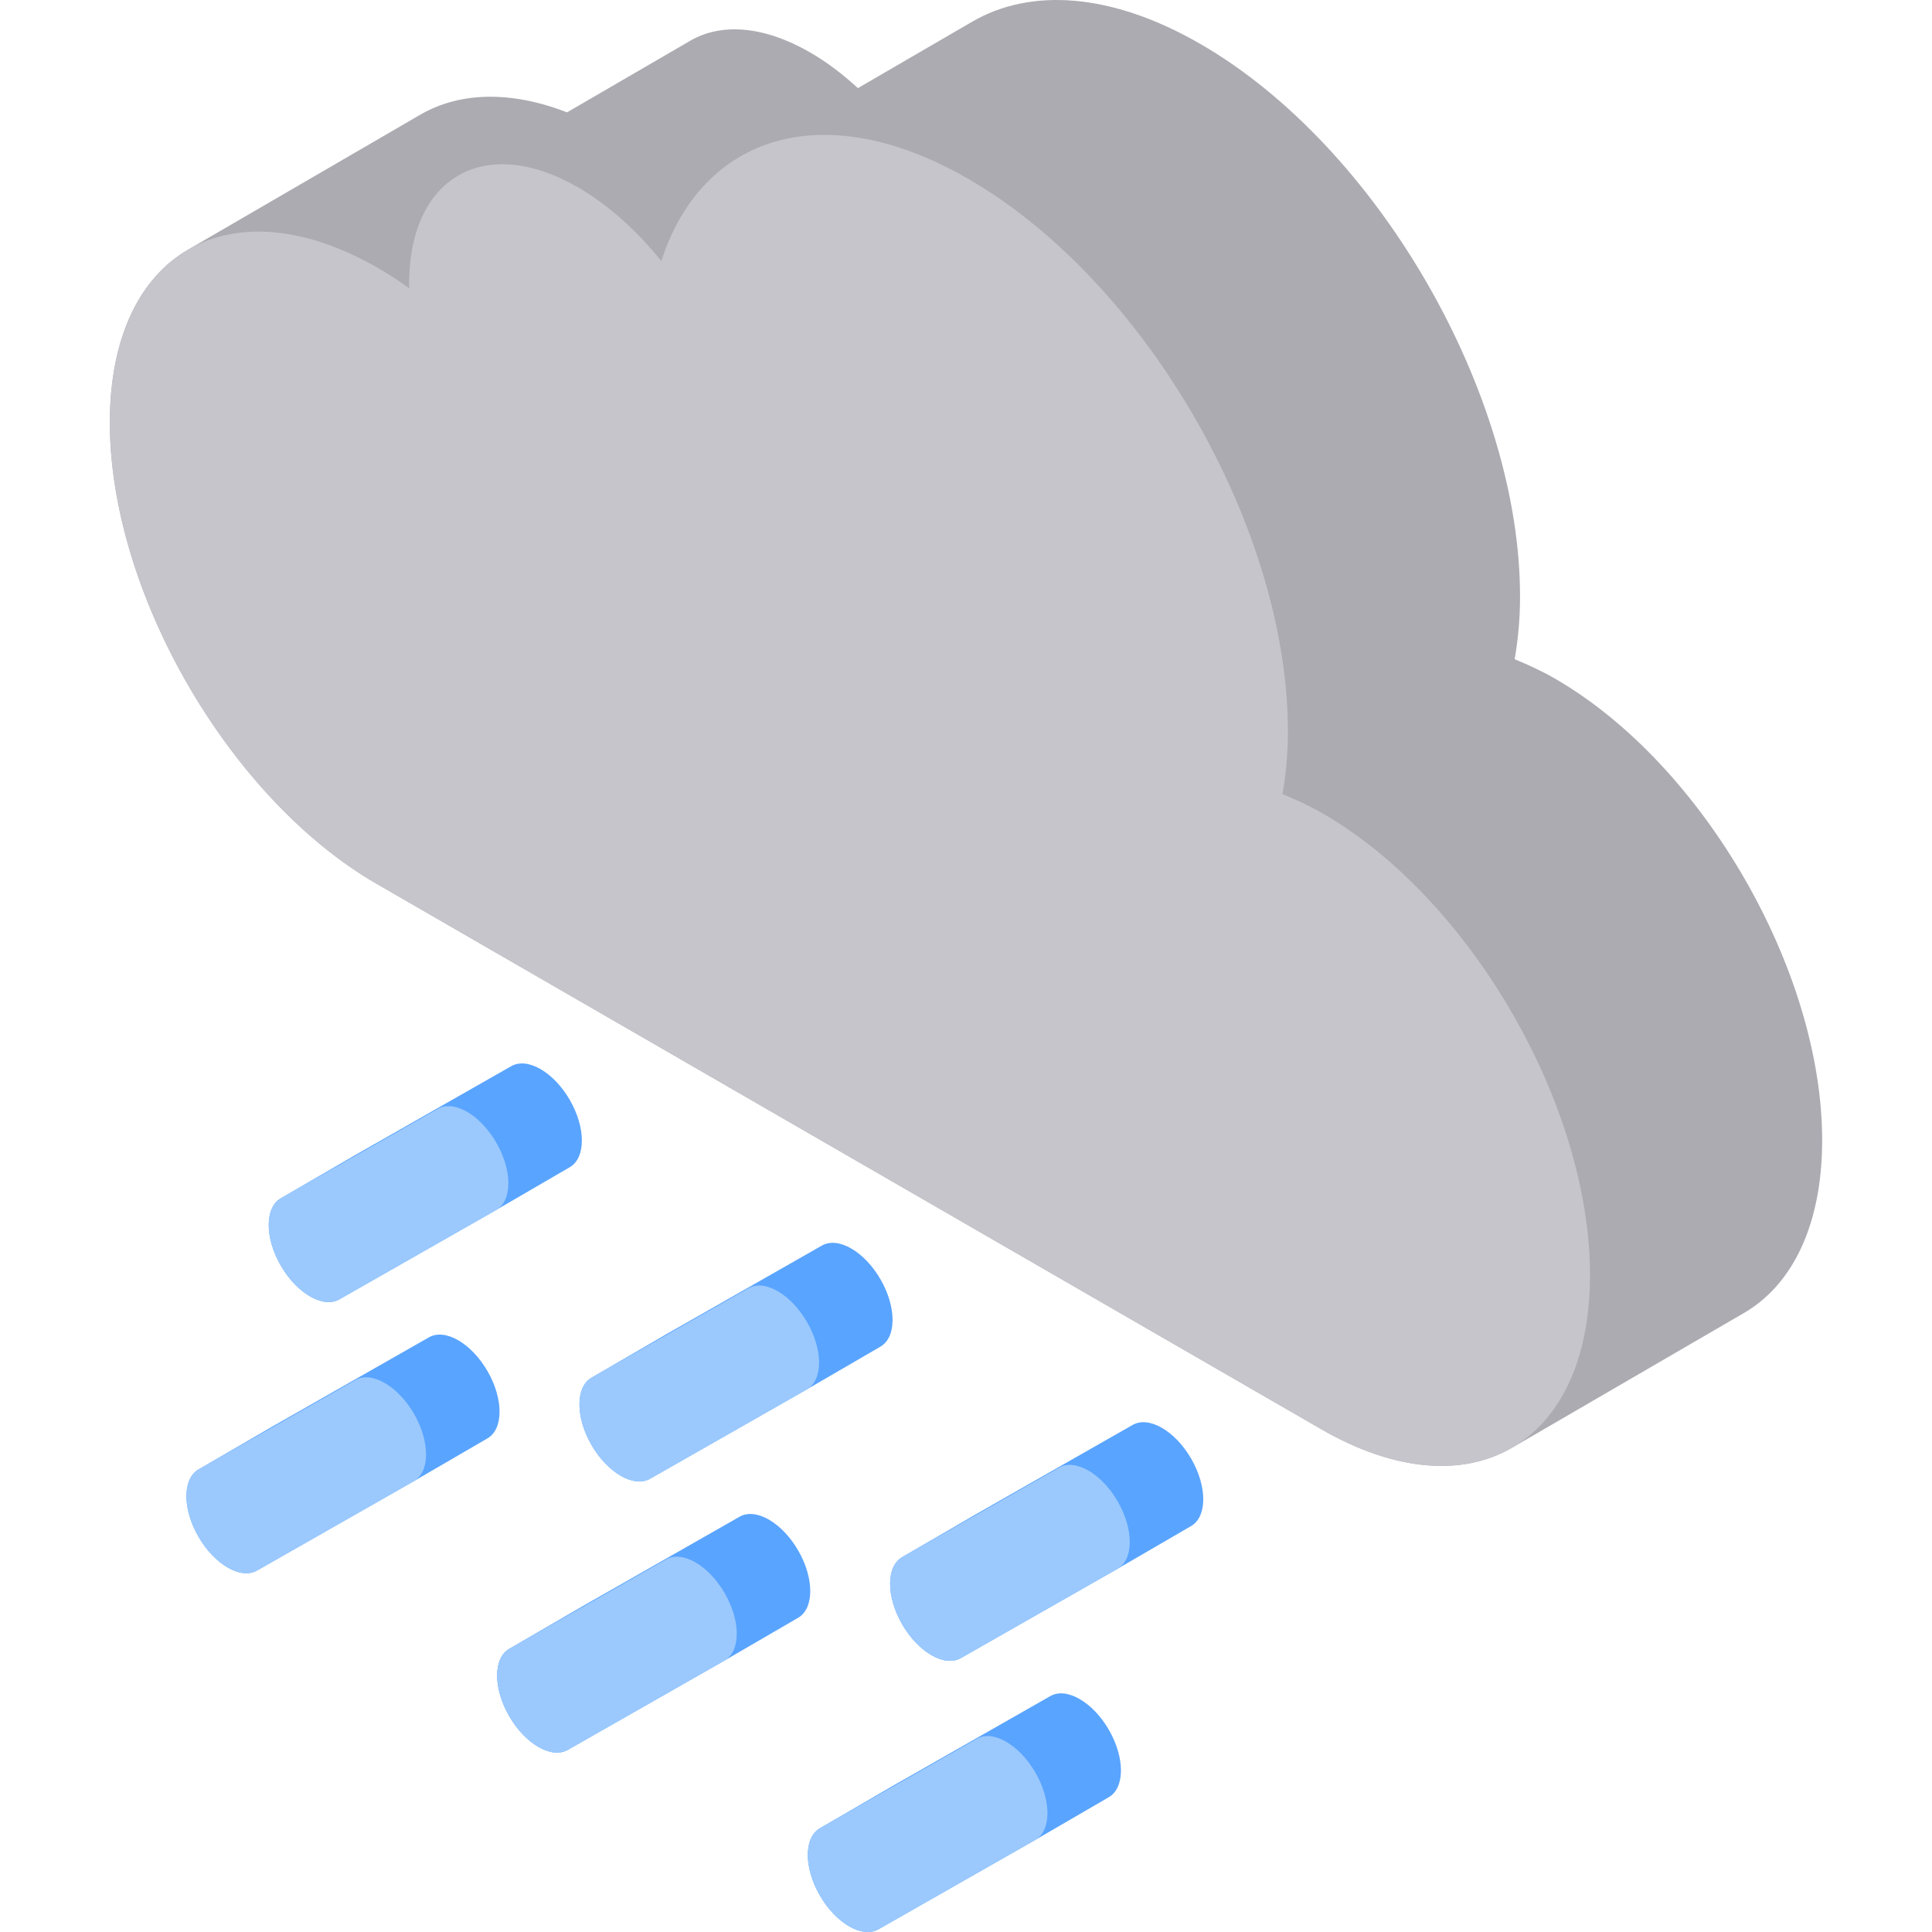 <?xml version="1.0" encoding="iso-8859-1"?>
<!-- Uploaded to: SVG Repo, www.svgrepo.com, Generator: SVG Repo Mixer Tools -->
<svg height="800px" width="800px" version="1.1" id="Layer_1" xmlns="http://www.w3.org/2000/svg" xmlns:xlink="http://www.w3.org/1999/xlink" 
	 viewBox="0 0 512.001 512.001" xml:space="preserve">
<path style="fill:#ACABB1;" d="M412.123,179.863c-3.655-2.111-7.202-3.721-10.725-5.166c0.885-5.056,1.414-10.473,1.43-16.312
	c0.153-53.944-37.752-119.625-84.698-146.728c-23.618-13.637-45.011-14.9-60.461-5.921l-30.317,17.618
	c-4.008-3.693-8.244-6.907-12.651-9.452c-12.407-7.163-23.644-7.829-31.757-3.115l-32.677,18.99
	c-15.09-5.864-28.603-5.359-38.931,0.643L49.818,66.17c0.041-0.024,0.086-0.043,0.127-0.067
	c-12.814,7.375-20.771,23.141-20.834,45.584c-0.128,45.055,31.556,99.935,70.744,122.56l250.288,144.504
	c19.826,11.447,37.773,12.444,50.697,4.824c-0.062,0.037-0.115,0.088-0.178,0.124l61.519-35.751
	c12.745-7.406,20.648-23.155,20.711-45.538C483.017,257.38,451.333,202.501,412.123,179.863z"/>
<path style="fill:#C6C5CB;" d="M256.612,47.406c46.945,27.104,84.851,92.784,84.698,146.728c-0.017,5.84-0.546,11.256-1.431,16.312
	c3.523,1.445,7.07,3.055,10.725,5.166c39.21,22.638,70.894,77.517,70.767,122.548c-0.128,45.056-32.019,63.229-71.23,40.591
	L99.854,234.248c-39.188-22.626-70.872-77.504-70.744-122.56c0.128-45.03,32.019-63.204,71.208-40.579
	c2.764,1.596,5.46,3.384,8.135,5.287c0.001-0.41-0.042-0.819-0.041-1.23c0.081-28.329,20.119-39.749,44.773-25.515
	c8.047,4.646,15.553,11.468,22.071,19.516C186.135,35.631,218.472,25.386,256.612,47.406z"/>
<g>
	<path style="fill:#59A4FF;" d="M151.008,291.507c-2.135-3.703-4.941-6.556-7.75-8.178c-2.809-1.622-5.621-2.01-7.771-0.783
		l-41.556,23.673l-19.477,11.319c-4.298,2.457-4.321,10.437-0.05,17.841c2.138,3.7,4.946,6.553,7.756,8.176
		c2.81,1.622,5.622,2.014,7.772,0.789l41.549-23.678l19.477-11.319C155.263,306.895,155.285,298.908,151.008,291.507z"/>
	<path style="fill:#59A4FF;" d="M233.348,339.046c-2.135-3.702-4.941-6.556-7.75-8.178c-2.81-1.622-5.624-2.013-7.777-0.786
		l-41.549,23.678l-19.477,11.319c-4.298,2.457-4.321,10.437-0.05,17.841c2.138,3.7,4.944,6.552,7.753,8.174
		c2.809,1.622,5.622,2.013,7.774,0.79l41.549-23.678l19.477-11.319C237.603,354.435,237.626,346.446,233.348,339.046z"/>
	<path style="fill:#59A4FF;" d="M315.689,386.586c-2.138-3.705-4.946-6.559-7.756-8.181c-2.81-1.623-5.622-2.012-7.771-0.783
		l-41.549,23.678l-19.477,11.319c-4.305,2.454-4.328,10.433-0.05,17.841c2.135,3.698,4.941,6.55,7.75,8.173
		c2.81,1.622,5.624,2.015,7.777,0.792l41.549-23.678l0,0l19.476-11.318C319.937,401.97,319.96,393.982,315.689,386.586z"/>
</g>
<g>
	<path style="fill:#9BC9FD;" d="M123.782,294.648c2.809,1.622,5.615,4.476,7.75,8.178c4.277,7.4,4.255,15.388-0.05,17.841
		l-41.549,23.678c-2.149,1.225-4.962,0.834-7.772-0.789c-2.81-1.622-5.617-4.476-7.756-8.176c-4.27-7.404-4.247-15.384,0.05-17.841
		l41.556-23.673C118.16,292.637,120.972,293.026,123.782,294.648z"/>
	<path style="fill:#9BC9FD;" d="M206.121,342.187c2.81,1.622,5.616,4.477,7.75,8.178c4.277,7.4,4.255,15.388-0.05,17.841
		l-41.549,23.678c-2.153,1.223-4.965,0.832-7.774-0.79c-2.809-1.622-5.615-4.474-7.753-8.174c-4.27-7.404-4.247-15.384,0.05-17.841
		l41.549-23.678C200.497,340.175,203.311,340.564,206.121,342.187z"/>
	<path style="fill:#9BC9FD;" d="M296.212,397.905c4.27,7.396,4.247,15.384-0.05,17.841l-41.549,23.677
		c-2.153,1.223-4.967,0.831-7.777-0.792c-2.81-1.622-5.616-4.475-7.751-8.173c-4.277-7.408-4.255-15.388,0.05-17.841l41.549-23.678
		c2.149-1.229,4.962-0.839,7.772,0.783C291.267,391.345,294.074,394.2,296.212,397.905z"/>
</g>
<g>
	<path style="fill:#59A4FF;" d="M129.194,363.367c-2.135-3.703-4.941-6.556-7.75-8.178c-2.809-1.622-5.621-2.01-7.771-0.783
		L72.118,378.08l-19.477,11.319c-4.298,2.457-4.321,10.437-0.05,17.841c2.138,3.7,4.946,6.553,7.756,8.176
		c2.81,1.622,5.622,2.014,7.772,0.789l41.549-23.678l19.477-11.319C133.449,378.754,133.471,370.767,129.194,363.367z"/>
	<path style="fill:#59A4FF;" d="M211.534,410.906c-2.135-3.702-4.941-6.556-7.75-8.178c-2.81-1.622-5.624-2.013-7.777-0.786
		l-41.549,23.678l-19.477,11.319c-4.298,2.457-4.321,10.437-0.05,17.841c2.138,3.7,4.944,6.552,7.753,8.174
		c2.809,1.622,5.622,2.013,7.774,0.79l41.549-23.678l19.477-11.319C215.789,426.295,215.812,418.306,211.534,410.906z"/>
	<path style="fill:#59A4FF;" d="M293.876,458.446c-2.138-3.705-4.946-6.559-7.756-8.181c-2.81-1.623-5.622-2.012-7.771-0.783
		L236.8,473.16l-19.477,11.319c-4.305,2.454-4.328,10.433-0.05,17.841c2.135,3.698,4.941,6.55,7.75,8.173
		c2.81,1.622,5.624,2.015,7.777,0.792l41.549-23.678l0,0l19.476-11.318C298.123,473.83,298.146,465.841,293.876,458.446z"/>
</g>
<g>
	<path style="fill:#9BC9FD;" d="M101.968,366.507c2.809,1.622,5.615,4.476,7.75,8.178c4.277,7.4,4.255,15.388-0.05,17.841
		l-41.549,23.678c-2.149,1.225-4.962,0.834-7.772-0.789c-2.81-1.622-5.617-4.476-7.756-8.176c-4.27-7.404-4.247-15.384,0.05-17.841
		l41.556-23.673C96.346,364.496,99.158,364.886,101.968,366.507z"/>
	<path style="fill:#9BC9FD;" d="M184.307,414.046c2.81,1.622,5.616,4.477,7.75,8.178c4.277,7.4,4.255,15.388-0.05,17.841
		l-41.549,23.678c-2.153,1.223-4.965,0.832-7.774-0.79c-2.809-1.622-5.615-4.474-7.753-8.174c-4.27-7.404-4.247-15.384,0.05-17.841
		l41.549-23.678C178.683,412.034,181.498,412.425,184.307,414.046z"/>
	<path style="fill:#9BC9FD;" d="M274.398,469.764c4.27,7.396,4.247,15.384-0.05,17.841l-41.549,23.678
		c-2.153,1.223-4.967,0.831-7.777-0.792c-2.81-1.622-5.616-4.475-7.751-8.173c-4.277-7.408-4.255-15.388,0.05-17.841l41.549-23.678
		c2.149-1.229,4.962-0.839,7.771,0.783C269.453,463.204,272.26,466.06,274.398,469.764z"/>
</g>
</svg>